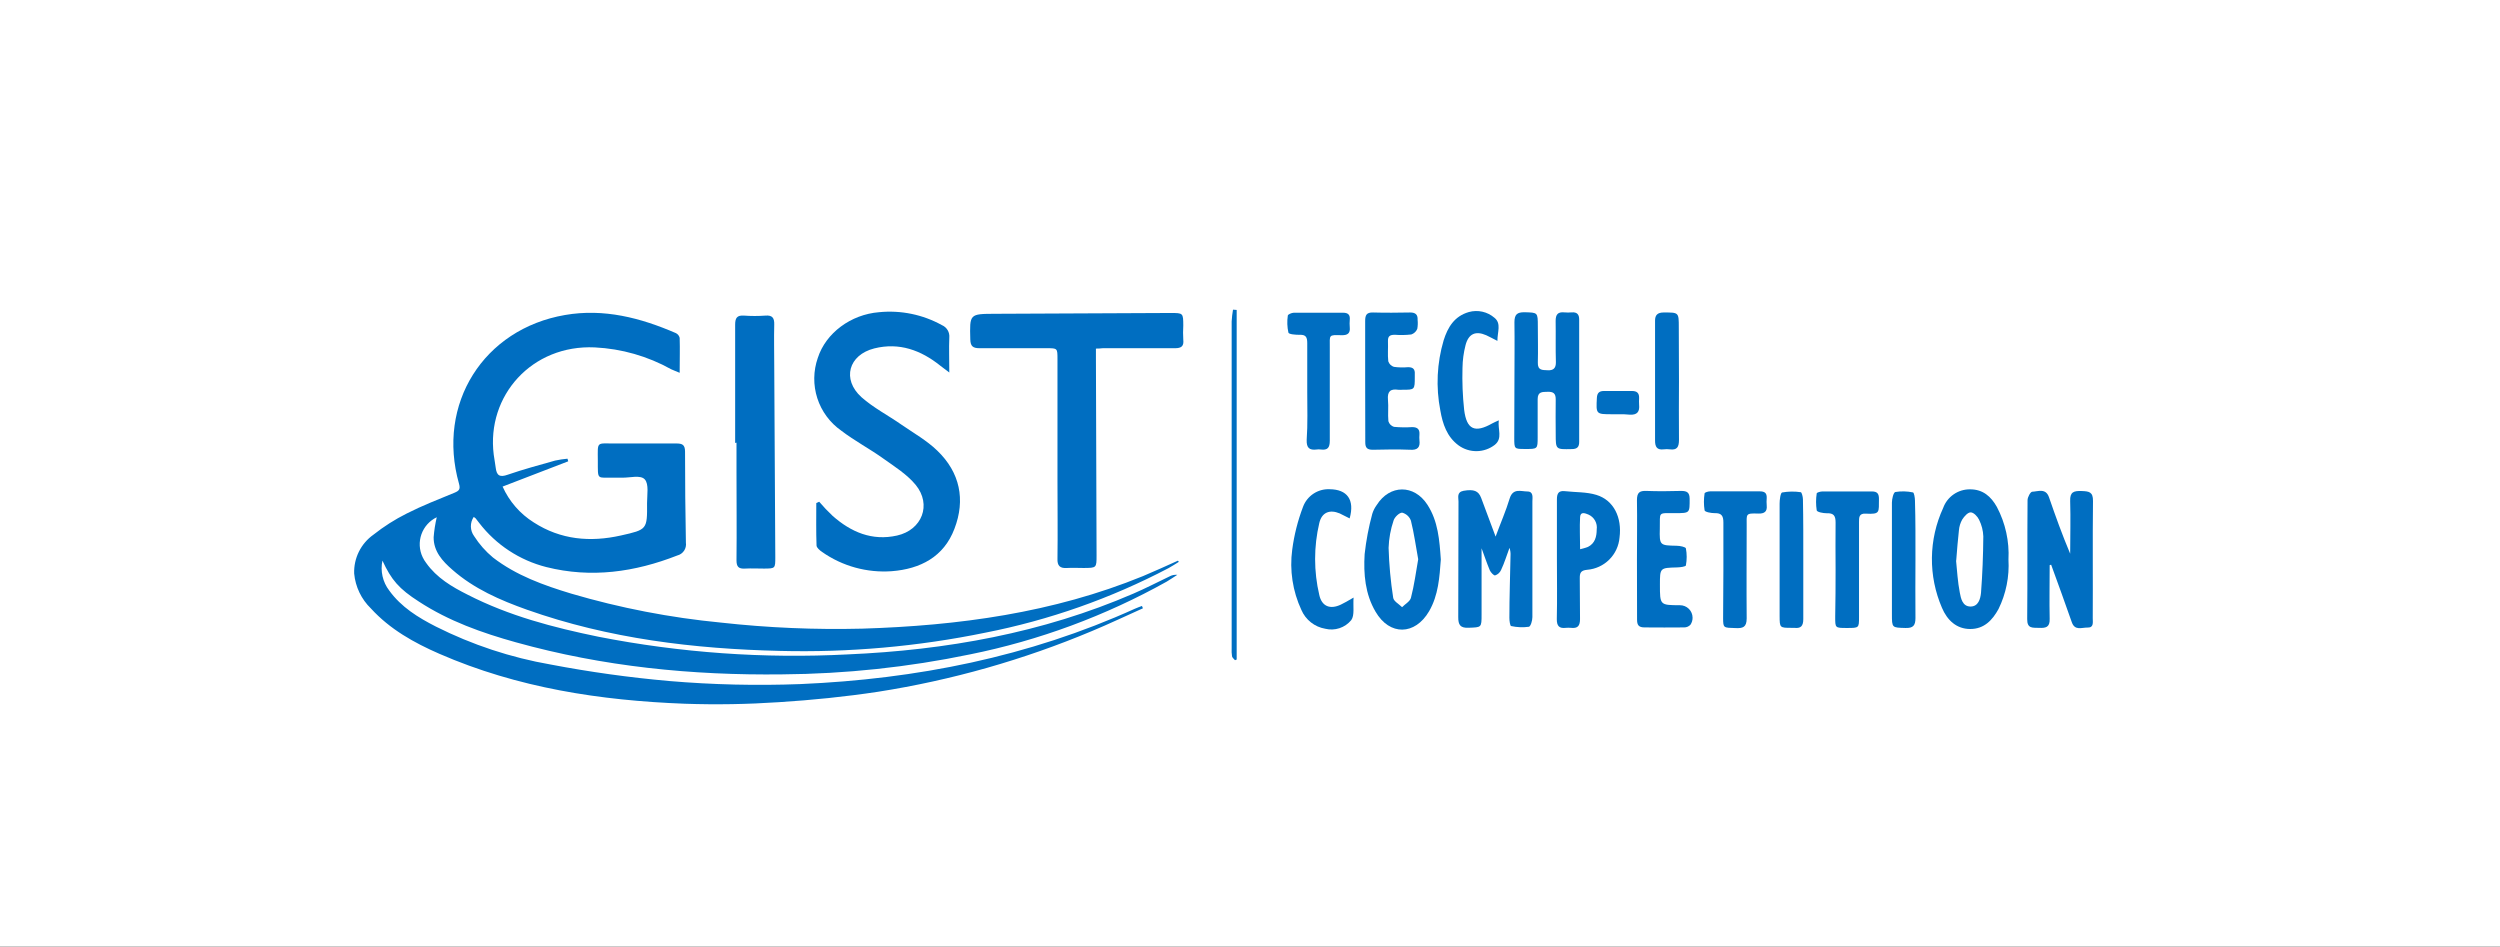 <?xml version="1.0" encoding="UTF-8"?> <svg xmlns="http://www.w3.org/2000/svg" width="1627" height="616" viewBox="0 0 1627 616" fill="none"><rect x="0" y="0" width="1627" height="616" fill="#333333" stroke="none"/><g clip-path="url(#clip0_1620_5458)"><rect width="1627" height="616" fill="white"></rect><g clip-path="url(#clip1_1620_5458)"><path d="M1477 82H150V535H1477V82Z" fill="white"></path><path d="M767.181 365.665C764.882 367.045 762.766 368.539 760.443 369.758C722.949 389.443 682.798 403.586 641.243 411.747C597.321 420.759 552.515 424.74 507.692 423.612C451.599 422.301 396.242 415.656 342.955 396.8C325.477 390.591 308.458 383.164 294.429 370.816C287.944 365.182 282.148 358.858 282.217 349.614C282.558 345.238 283.235 340.895 284.241 336.622C279.582 338.85 275.998 342.835 274.273 347.701C272.548 352.568 272.825 357.92 275.041 362.584C275.671 363.919 276.442 365.183 277.341 366.355C284.241 376.105 294.153 381.922 304.387 387.05C331.295 400.847 360.181 408.367 389.481 414.391C442.843 424.855 497.29 428.717 551.596 425.889C615.715 423.106 678.339 411.954 737.629 386.314C745.54 382.911 753.175 378.933 760.926 375.231C762.521 374.316 764.362 373.922 766.192 374.104C763.893 375.553 761.593 377.162 759.293 378.519C719.314 400.85 676.105 416.831 631.216 425.889C591.036 434.233 550.131 438.584 509.095 438.881C450.38 439.594 392.494 433.845 335.78 418.024C313.656 411.862 292.083 404.227 272.581 391.488C259.702 383.233 254.665 377.392 248.892 364.837C248.175 368.21 248.198 371.698 248.961 375.06C249.723 378.423 251.206 381.58 253.308 384.314C261.128 395.144 272.167 401.905 283.712 407.792C307.281 419.643 332.465 427.964 358.456 432.488C383.927 437.346 409.625 440.923 435.454 443.204C463.858 445.618 492.384 446.286 520.87 445.204C596.235 441.962 669.416 427.498 738.595 396.156C740.089 395.466 741.699 394.937 743.194 394.363L743.815 395.88C732.776 400.824 721.852 406.021 710.698 410.666C666.066 429.427 619.321 442.7 571.489 450.194C550.124 453.437 528.482 455.621 506.91 456.978C486.51 458.35 466.054 458.687 445.62 457.99C390.7 455.897 336.861 447.688 285.966 425.498C269.453 418.3 253.768 409.539 241.418 396.018C235.177 389.986 231.301 381.918 230.494 373.276C230.321 368.351 231.376 363.461 233.564 359.046C235.752 354.63 239.005 350.828 243.028 347.982C249.764 342.651 257.032 338.028 264.715 334.185C274.743 329.08 285.276 324.987 295.74 320.687C298.799 319.422 299.719 318.387 298.73 314.846C283.988 262.855 314.667 214.128 367.724 204.999C393.023 200.63 416.826 206.816 439.87 216.796C440.483 217.095 441.022 217.526 441.447 218.059C441.873 218.592 442.175 219.213 442.331 219.877C442.561 227.144 442.331 234.456 442.331 242.619C440.031 241.607 438.306 241.055 436.811 240.32C421.553 231.814 404.538 226.943 387.089 226.086C346.244 224.2 316.507 257.474 321.314 295.852C321.659 298.727 322.28 301.509 322.602 304.337C323.2 309.419 325.155 310.845 330.444 308.936C340.541 305.441 350.959 302.659 361.285 299.738C363.94 299.162 366.628 298.755 369.334 298.52L369.794 300.221L327.087 316.663C331.384 326.269 338.435 334.384 347.348 339.98C364.919 351.316 384.145 352.972 404.108 348.488C421.172 344.648 421.241 344.648 421.103 327.332C421.103 322.044 422.414 315.053 419.609 311.972C416.803 308.89 409.857 311.029 404.729 310.868H399.853C388.216 310.661 389.136 312.869 389.067 299.853C388.998 286.838 387.986 288.701 400.244 288.609H440.077C444.01 288.609 445.827 289.391 445.827 293.921C445.827 313.65 446.011 333.388 446.379 353.133C446.657 354.973 446.238 356.851 445.205 358.399C444.171 359.947 442.597 361.054 440.79 361.503C413.192 372.31 384.766 376.404 355.535 369.045C338.155 364.642 322.762 354.517 311.839 340.302L309.539 337.335C309.153 336.996 308.746 336.681 308.32 336.392C307.063 338.246 306.41 340.444 306.451 342.683C306.492 344.923 307.225 347.095 308.55 348.902C311.89 354.146 316.025 358.84 320.808 362.814C335.964 374.518 353.788 380.888 371.795 386.337C403.62 395.701 436.264 402.015 469.285 405.193C499.764 408.572 530.437 409.886 561.094 409.125C623.741 407.194 685.285 398.87 743.861 374.932C751.566 371.69 759.109 368.263 766.606 364.883L767.181 365.665Z" fill="#006EC1"></path><path d="M533.128 326.528C535.865 329.756 538.783 332.827 541.867 335.726C553.872 346.327 567.579 352.168 583.793 348.534C600.007 344.901 606.538 328.483 595.89 315.514C590.325 308.799 582.482 303.832 575.192 298.658C566.176 292.151 556.264 287 547.479 280.262C540.125 275.109 534.657 267.695 531.904 259.149C529.152 250.602 529.267 241.391 532.231 232.916C537.475 216.658 553.78 204.655 572.087 203.183C586.264 201.762 600.537 204.698 613.001 211.6C614.559 212.262 615.866 213.404 616.73 214.86C617.594 216.315 617.972 218.009 617.808 219.694C617.509 226.73 617.808 233.813 617.808 242.436C614.979 240.32 613.484 239.193 612.012 238.044C599.386 227.903 585.242 222.706 569.028 226.73C552.216 230.961 547.778 246.851 560.634 258.486C568.407 265.385 578.067 270.352 586.645 276.353C594.579 281.826 603.181 286.678 610.034 293.324C624.73 307.488 628.433 325.172 621.142 344.142C614.243 362.4 598.949 370.288 580.343 371.736C564.262 372.903 548.27 368.494 535.06 359.25C533.542 358.215 531.449 356.491 531.403 354.996C531.058 345.798 531.242 336.6 531.242 327.402L533.128 326.528Z" fill="#006EC1"></path><path d="M713.228 226.868V233.307C713.366 275.986 713.504 318.687 713.642 361.412C713.642 369.598 713.642 369.598 705.224 369.644C701.636 369.644 698.026 369.437 694.484 369.644C689.884 369.989 687.976 368.264 688.205 363.504C688.435 346.626 688.205 329.771 688.205 312.915V233.767C688.205 226.615 688.205 226.615 681.306 226.615H637.563C633.24 226.615 631.584 225.42 631.469 220.89C631.032 204.264 630.917 204.287 647.568 204.218L761.754 203.689C770.033 203.689 770.033 203.689 770.079 211.853C769.893 214.916 769.893 217.987 770.079 221.051C770.562 225.397 768.768 226.638 764.583 226.615H717.689C716.208 226.787 714.718 226.871 713.228 226.868Z" fill="#006EC1"></path><path d="M478.438 288.264V211.323C478.438 207 479.565 205.068 484.188 205.39C488.842 205.735 493.516 205.735 498.171 205.39C502.77 205.022 504.012 207.046 503.874 211.323C503.644 220.107 503.874 228.914 503.874 237.675L504.564 362.514C504.564 369.988 504.564 369.988 497.251 370.034C493.134 370.034 488.994 369.804 484.878 370.034C480.761 370.264 479.289 368.93 479.312 364.607C479.519 345.107 479.312 325.838 479.312 306.476V288.08L478.438 288.264Z" fill="#006EC1"></path><path d="M973.338 349.224C976.604 340.325 980.076 332.437 982.537 324.274C984.699 317.514 989.897 319.836 994.036 319.859C998.176 319.882 997.279 323.929 997.279 326.367V401.629C997.279 403.929 996.152 407.7 994.979 407.907C991.149 408.425 987.257 408.269 983.48 407.447C982.767 407.447 982.284 403.929 982.307 402.089C982.307 388.637 982.79 375.185 983.043 361.756C983.18 359.989 982.953 358.212 982.376 356.536C980.582 361.342 979.111 366.286 976.903 370.931C976.541 371.761 976.007 372.506 975.337 373.116C974.668 373.726 973.877 374.188 973.016 374.472C972.165 374.656 970.21 372.541 969.589 371.207C967.588 366.47 965.956 361.457 964.208 356.812V399.881C964.208 408.528 964.208 408.229 955.721 408.551C950.34 408.781 949.006 406.642 949.029 401.652C949.19 376.542 949.029 351.408 949.19 326.321C949.19 323.791 947.925 320.296 952.433 319.422C959.171 318.25 962.184 319.422 963.932 324.021C967.059 332.299 970.049 340.325 973.338 349.224Z" fill="#006EC1"></path><path d="M1333.93 367.78C1333.93 379.439 1333.67 391.12 1333.93 402.756C1334.13 408.367 1331.24 408.78 1327.03 408.619C1322.82 408.458 1319.23 409.24 1319.3 402.917C1319.55 377.116 1319.3 351.316 1319.53 325.47C1319.53 323.561 1321.42 320.089 1322.54 320.02C1326.38 319.859 1331.35 317.514 1333.47 323.561C1337.72 335.91 1342.14 348.189 1347.27 360.353C1347.27 348.856 1347.63 337.611 1347.27 326.068C1347.04 320.089 1349.7 319.399 1354.63 319.56C1359.55 319.721 1362.19 320.089 1362.12 326.068C1361.82 351.5 1362.12 376.955 1361.96 402.388C1361.96 404.94 1362.74 408.504 1358.72 408.413C1354.7 408.321 1350.3 410.712 1348.28 404.802C1343.96 392.316 1339.38 379.945 1334.89 367.528L1333.93 367.78Z" fill="#006EC1"></path><path d="M985.596 247.884C985.596 235.191 985.78 222.452 985.596 209.713C985.596 204.631 987.344 203.205 992.081 203.205C1000.8 203.458 1000.8 203.205 1000.82 212.242C1000.82 220.129 1001.05 228.04 1000.82 235.904C1000.64 241.216 1003.86 240.779 1007.33 240.963C1010.8 241.147 1012.66 239.698 1012.57 235.697C1012.3 226.775 1012.57 217.807 1012.41 208.839C1012.41 204.585 1013.93 202.883 1018.09 203.297C1019.7 203.435 1021.32 203.435 1022.92 203.297C1026.44 203.021 1027.77 204.746 1027.73 208.057V287.665C1027.73 290.908 1026.37 292.264 1022.9 292.264C1012.46 292.494 1012.46 292.632 1012.46 282.515C1012.46 275.018 1012.3 267.476 1012.46 259.773C1012.46 255.771 1010.64 254.898 1007.19 254.99C1003.74 255.082 1000.71 254.806 1000.71 259.773V284.561C1000.71 292.241 1000.71 292.241 992.38 292.195C985.481 292.195 985.481 292.195 985.481 284.791L985.596 247.884Z" fill="#006EC1"></path><path d="M1307.11 364.171C1307.76 375.281 1305.53 386.371 1300.63 396.364C1296.65 403.607 1291.27 409.356 1282.23 409.356C1273.19 409.356 1267.19 403.515 1263.83 395.559C1259.39 385.28 1257.16 374.18 1257.29 362.984C1257.43 351.787 1259.92 340.744 1264.61 330.575C1265.91 326.983 1268.3 323.886 1271.45 321.715C1274.59 319.543 1278.34 318.404 1282.16 318.457C1290.46 318.457 1295.73 323.056 1299.59 329.954C1305.14 340.472 1307.74 352.296 1307.11 364.171ZM1273.01 364.838C1273.67 371.322 1274.06 378.635 1275.44 385.694C1276.16 389.488 1277.17 394.662 1282.34 394.731C1287.52 394.8 1288.85 389.695 1289.24 385.855C1290.18 373.645 1290.64 361.388 1290.74 349.063C1290.61 345.314 1289.67 341.637 1288 338.278C1287.03 336.163 1284.5 333.495 1282.57 333.45C1280.64 333.404 1278.36 336.048 1277.05 338.048C1275.82 340.222 1275.07 342.639 1274.87 345.131C1274.13 351.432 1273.7 357.617 1273.1 364.861L1273.01 364.838Z" fill="#006EC1"></path><path d="M937.69 364.171C936.839 375.668 936.126 387.304 930.078 397.766C920.879 413.541 904.389 413.863 895.213 398.111C888.428 386.614 887.324 373.53 888.106 360.629C889.081 351.776 890.742 343.012 893.074 334.415C893.711 332.35 894.691 330.407 895.971 328.667C904.435 315.237 920.304 315.123 928.951 328.46C935.943 339.221 936.816 351.592 937.69 364.171ZM922.971 363.987C921.431 355.571 920.281 347.108 918.234 338.876C917.779 337.602 917.019 336.458 916.021 335.544C915.023 334.63 913.817 333.974 912.507 333.633C910.644 333.633 907.586 336.554 906.942 338.738C904.994 344.48 903.902 350.477 903.699 356.536C904.015 367.419 905.014 378.271 906.689 389.028C907.011 391.328 910.46 393.121 912.461 395.145C914.485 393.121 917.682 391.374 918.257 389.005C920.396 380.773 921.477 372.472 922.971 363.918V363.987Z" fill="#006EC1"></path><path d="M1013.24 363.665V324.965C1013.24 321.056 1014.39 319.216 1018.41 319.653C1025.31 320.435 1032.51 320.09 1038.97 322.09C1050.2 325.54 1055.69 336.784 1053.99 349.845C1053.53 355.265 1051.17 360.345 1047.31 364.185C1043.46 368.024 1038.37 370.374 1032.95 370.817C1028.63 371.208 1028.07 372.978 1028.12 376.519C1028.28 385.303 1028.12 394.11 1028.28 402.872C1028.28 407.471 1026.67 409.08 1022.35 408.597C1021.27 408.505 1020.18 408.505 1019.1 408.597C1014.71 409.126 1013.12 407.402 1013.17 402.872C1013.47 389.787 1013.24 376.726 1013.24 363.665ZM1028.19 357.48C1029.98 357.088 1031.74 356.565 1033.46 355.916C1038.06 353.616 1039.11 349.224 1039.14 344.625C1039.43 342.635 1039.06 340.605 1038.09 338.844C1037.12 337.083 1035.59 335.689 1033.75 334.876C1031.73 334.048 1028.58 332.737 1028.33 336.393C1027.94 343.292 1028.33 349.983 1028.33 357.48H1028.19Z" fill="#006EC1"></path><path d="M1065.33 364.17C1065.33 351.178 1065.54 338.37 1065.33 325.516C1065.33 320.641 1066.92 319.307 1071.52 319.491C1079.04 319.79 1086.58 319.698 1094.1 319.491C1097.83 319.491 1099.58 320.434 1099.62 324.596C1099.62 333.955 1099.87 333.932 1090.22 333.955C1078.53 333.955 1080.49 332.92 1080.21 343.958C1079.93 354.995 1080.21 354.949 1091.16 355.179C1093.27 355.179 1097.02 355.961 1097.18 356.904C1097.87 360.55 1097.87 364.294 1097.18 367.941C1097.18 368.723 1093.43 369.252 1091.39 369.275C1080.33 369.574 1080.28 369.505 1080.28 380.519C1080.28 393.834 1080.28 393.834 1093.27 393.879C1094.35 393.867 1095.42 394.068 1096.42 394.47C1097.41 394.872 1098.32 395.467 1099.09 396.221C1099.86 396.976 1100.47 397.874 1100.89 398.866C1101.31 399.857 1101.52 400.921 1101.53 401.997C1101.55 403.637 1101.06 405.243 1100.13 406.596C1099.61 407.142 1098.99 407.577 1098.29 407.874C1097.6 408.171 1096.86 408.323 1096.1 408.32C1087.5 408.481 1078.88 408.32 1070.3 408.32C1066.5 408.32 1065.38 406.849 1065.4 403.215C1065.33 390.43 1065.33 377.369 1065.33 364.17Z" fill="#006EC1"></path><path d="M888.451 248.184V208.885C888.451 205.091 889.325 203.275 893.534 203.367C901.583 203.597 909.771 203.528 917.728 203.367C921.178 203.367 922.742 204.7 922.581 208.15C922.788 210.096 922.719 212.063 922.374 213.99C922.028 214.846 921.501 215.618 920.831 216.253C920.16 216.888 919.361 217.371 918.487 217.669C914.929 218.083 911.34 218.152 907.77 217.876C904.504 217.876 903.17 218.773 903.285 222.153C903.469 226.454 903.009 230.8 903.492 235.146C903.772 235.998 904.252 236.77 904.893 237.398C905.533 238.026 906.315 238.492 907.172 238.756C910.22 239.175 913.307 239.244 916.371 238.963C919.614 238.963 920.971 240.25 920.741 243.562V245.263C920.741 253.657 920.741 253.657 912.668 253.657C911.773 253.725 910.873 253.725 909.978 253.657C904.872 252.875 902.802 254.783 903.285 260.164C903.722 264.763 903.124 269.523 903.561 274.122C903.815 274.992 904.283 275.784 904.921 276.427C905.56 277.069 906.35 277.542 907.218 277.801C911.14 278.165 915.085 278.219 919.016 277.962C922.489 277.962 924.007 279.365 923.777 282.768C923.662 284.023 923.662 285.285 923.777 286.539C924.375 291.138 922.489 293.047 917.705 292.702C909.656 292.38 901.468 292.495 893.488 292.702C889.716 292.702 888.497 291.437 888.52 287.712C888.543 274.375 888.451 261.36 888.451 248.184Z" fill="#006EC1"></path><path d="M878.355 337.382C875.917 336.163 873.893 335.082 871.847 334.116C865.361 331.403 860.209 333.449 858.6 340.371C854.966 355.789 854.966 371.84 858.6 387.258C860.255 394.685 865.683 396.778 872.606 393.489C874.905 392.408 876.975 391.19 880.908 388.89C880.471 394.708 881.69 400.388 879.39 403.584C877.376 406.027 874.709 407.849 871.701 408.838C868.693 409.827 865.466 409.943 862.394 409.172C859.015 408.581 855.836 407.161 853.143 405.037C850.449 402.914 848.325 400.155 846.962 397.007C841.25 384.742 839.175 371.095 840.983 357.686C842.234 348.178 844.588 338.849 847.997 329.885C849.291 326.37 851.672 323.36 854.795 321.292C857.918 319.224 861.62 318.207 865.361 318.388C876.745 318.503 881.759 325.194 878.355 337.382Z" fill="#006EC1"></path><path d="M974.511 221.854C971.268 220.245 969.267 219.072 967.197 218.152C960.298 215.163 955.698 217.186 953.766 224.66C952.523 229.492 951.859 234.456 951.789 239.445C951.528 248.542 951.889 257.647 952.869 266.694C954.479 279.687 959.907 281.917 971.107 275.57C972.142 274.996 973.269 274.536 975.408 273.547C974.649 279.48 978.076 285.251 972.809 289.505C969.449 292.1 965.34 293.539 961.095 293.605C956.85 293.671 952.698 292.362 949.259 289.873C941.6 284.24 938.863 275.8 937.369 267.131C934.399 251.957 935.14 236.29 939.53 221.463C942.198 213.047 946.43 205.804 955.951 203.067C958.821 202.275 961.842 202.202 964.746 202.856C967.651 203.51 970.349 204.87 972.602 206.816C977.202 210.541 974.488 216.014 974.511 221.854Z" fill="#006EC1"></path><path d="M1194.6 370.678C1194.6 360.468 1194.44 350.235 1194.6 340.002C1194.6 335.656 1193.39 333.863 1188.83 334.024C1186.53 334.024 1182.6 333.288 1182.32 332.161C1181.75 328.497 1181.75 324.765 1182.32 321.101C1182.32 320.549 1184.74 319.836 1186.03 319.836H1218.22C1221.79 319.836 1222.82 321.354 1222.82 324.688C1222.66 333.403 1223.88 334.806 1214.18 334.277C1209.76 334.024 1209.85 336.829 1209.85 339.865V401.629C1209.85 408.688 1209.85 408.688 1202.01 408.688C1194.17 408.688 1194.37 408.688 1194.35 401.376C1194.54 391.059 1194.62 380.826 1194.6 370.678Z" fill="#006EC1"></path><path d="M1121.58 371.207V340.026C1121.58 335.749 1120.41 333.794 1115.83 333.955C1113.54 333.955 1109.56 333.22 1109.35 332.139C1108.77 328.482 1108.77 324.758 1109.35 321.101C1109.35 320.503 1111.65 319.768 1112.98 319.768H1145.18C1148.42 319.768 1149.92 320.825 1149.78 324.114C1149.64 325.728 1149.64 327.351 1149.78 328.966C1150.19 333.059 1148.15 334.323 1144.38 334.231C1135.77 333.932 1136.74 334.415 1136.74 342.303C1136.74 362.354 1136.56 382.429 1136.74 402.48C1136.74 408.206 1134.21 408.988 1129.56 408.758C1121.63 408.528 1121.45 408.758 1121.4 402.457C1121.52 391.949 1121.58 381.555 1121.58 371.207Z" fill="#006EC1"></path><path d="M850.757 255.059V223.349C850.757 219.578 849.975 217.692 845.72 217.899C843.214 217.899 838.821 217.6 838.499 216.473C837.692 212.834 837.559 209.077 838.108 205.39C838.108 204.631 840.592 203.573 841.949 203.527H874.146C877.389 203.527 878.746 204.953 878.424 208.126C878.286 209.733 878.286 211.349 878.424 212.955C878.861 217.048 876.883 218.244 873.065 218.152C864.487 217.899 865.43 217.853 865.43 226.108V286.838C865.43 291.437 863.935 293.093 859.588 292.541C858.697 292.403 857.789 292.403 856.898 292.541C852.114 293.139 850.228 291.46 850.389 286.332C851.125 275.869 850.757 265.476 850.757 255.059Z" fill="#006EC1"></path><path d="M1092.68 248.093C1092.68 260.786 1092.51 273.525 1092.68 286.218C1092.68 290.817 1091.53 293.117 1086.63 292.427C1085.38 292.266 1084.12 292.266 1082.88 292.427C1078.28 293.025 1077.06 290.748 1077.11 286.494V208.633C1077.11 205.069 1078.69 203.414 1082.56 203.368C1092.56 203.368 1092.56 203.138 1092.56 213.117L1092.68 248.093Z" fill="#006EC1"></path><path d="M1173.58 364.7V402.872C1173.58 407.471 1171.97 409.126 1167.65 408.597H1166.02C1158.24 408.597 1158.22 408.597 1158.17 400.894V327.747C1158.17 325.218 1158.73 320.849 1159.78 320.504C1163.8 319.788 1167.9 319.725 1171.93 320.32C1172.57 320.32 1173.33 323.309 1173.35 324.919C1173.63 338.187 1173.58 351.432 1173.58 364.7Z" fill="#006EC1"></path><path d="M1246.58 364.539C1246.58 377.071 1246.42 389.649 1246.58 402.205C1246.58 407.08 1245.09 408.85 1240.07 408.689C1231.31 408.436 1231.26 408.689 1231.26 399.721V327.103C1231.26 324.804 1232.21 320.596 1233.43 320.205C1237.24 319.576 1241.14 319.661 1244.92 320.458C1245.68 320.458 1246.24 323.907 1246.26 325.77C1246.65 338.716 1246.58 351.639 1246.58 364.539Z" fill="#006EC1"></path><path d="M804.83 201.711V429.223L803.726 429.66C803.082 428.832 802.024 428.096 801.817 427.177C801.549 425.419 801.464 423.639 801.564 421.865V209.254C801.705 206.663 801.996 204.084 802.438 201.527L804.83 201.711Z" fill="#006EC1"></path><path d="M1052.64 269.592H1049.39C1038.56 269.592 1038.7 269.592 1039.25 258.876C1039.43 255.611 1040.93 254.461 1043.85 254.461H1062.13C1065.24 254.461 1066.85 255.749 1066.73 259.06C1066.64 260.499 1066.64 261.943 1066.73 263.383C1067.19 267.982 1065.47 270.143 1060.66 269.868C1058 269.591 1055.31 269.499 1052.64 269.592Z" fill="#006EC1"></path></g></g><defs><clipPath id="clip0_1620_5458"><rect width="1627" height="616" fill="white"></rect></clipPath><clipPath id="clip1_1620_5458"><rect width="1327" height="453" fill="white" transform="translate(150 82)"></rect></clipPath></defs></svg> 